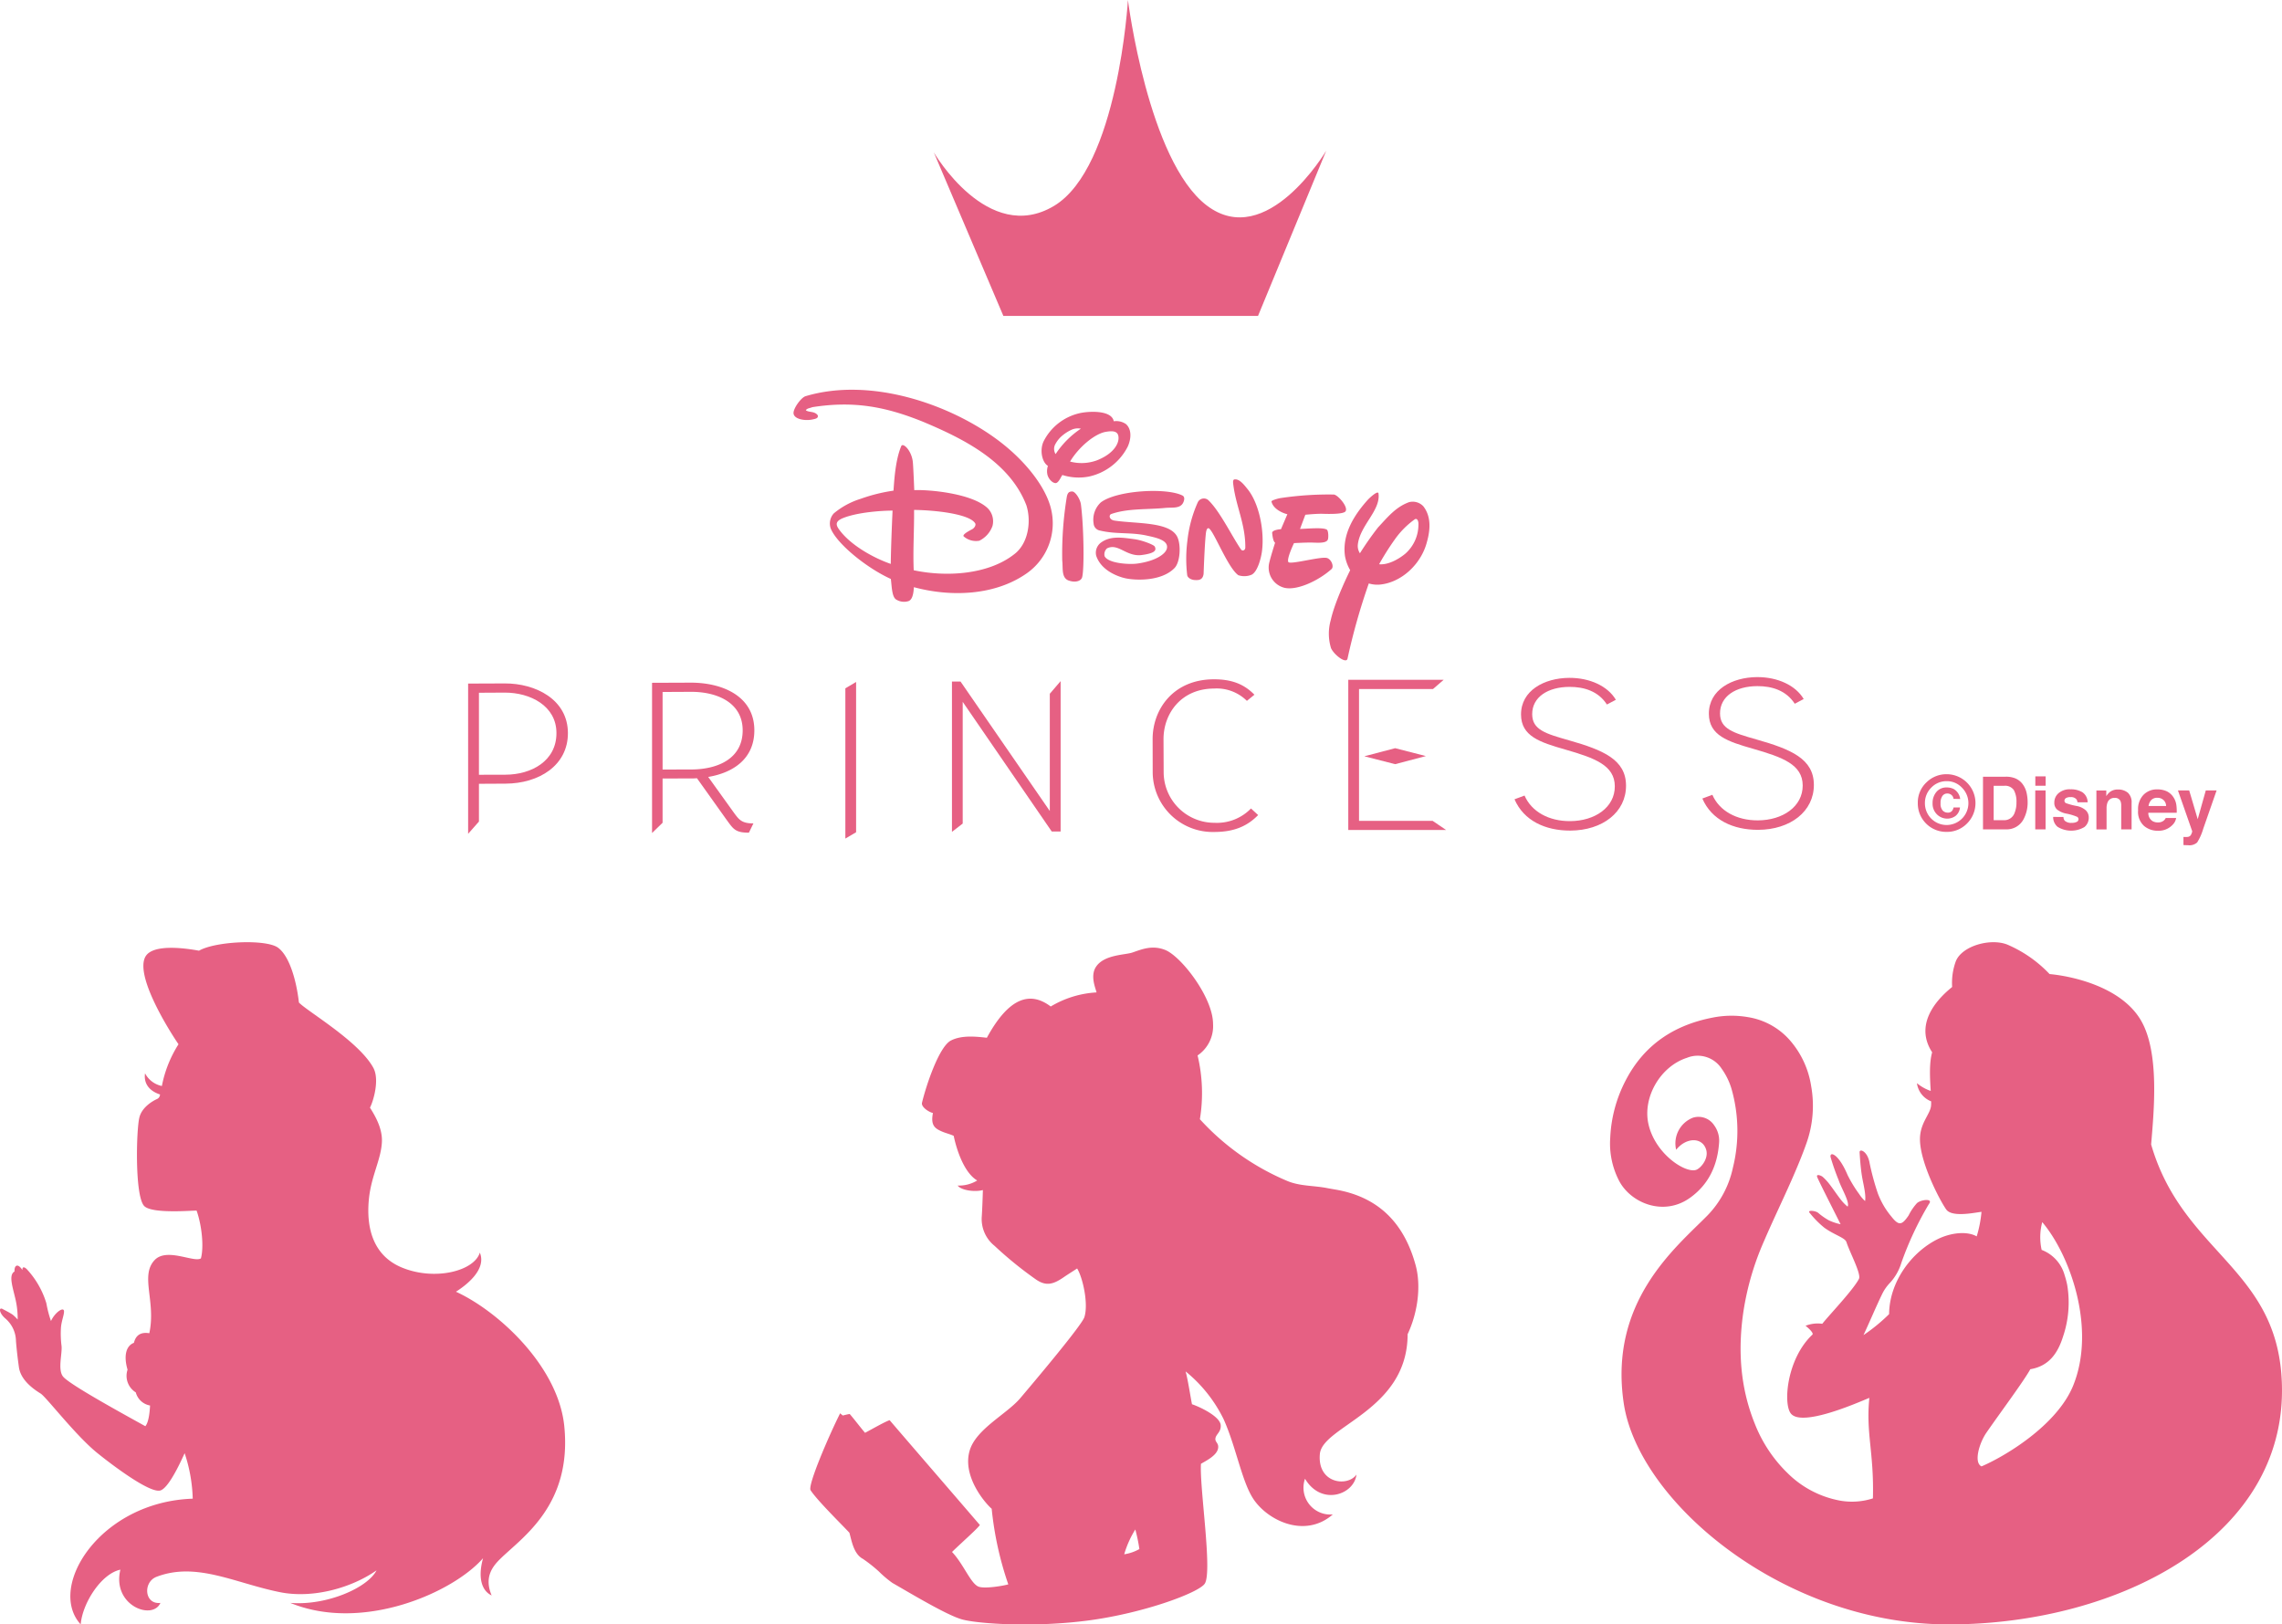 <svg xmlns="http://www.w3.org/2000/svg" width="480" height="341.658" viewBox="0 0 480 341.658"><path d="M413.7,173.247a5.833,5.833,0,0,1-4.235,1.717,5.966,5.966,0,0,1-6.07-6.056,5.792,5.792,0,0,1,1.9-4.43,5.936,5.936,0,0,1,4.172-1.642,6.073,6.073,0,0,1,4.235,10.411m-7.5-7.564a4.5,4.5,0,0,0-1.311,3.225,4.561,4.561,0,0,0,7.806,3.254,4.586,4.586,0,0,0,0-6.479,4.346,4.346,0,0,0-3.226-1.386,4.422,4.422,0,0,0-3.269,1.386m5.048,5.982a2.934,2.934,0,0,1-1.642.512,3.063,3.063,0,0,1-2.185-.889,3.146,3.146,0,0,1-.919-2.365,3.562,3.562,0,0,1,.784-2.336,2.689,2.689,0,0,1,2.183-.964,3.134,3.134,0,0,1,1.538.362,2.824,2.824,0,0,1,1.3,2.064l-1.4-.03a1.236,1.236,0,0,0-.543-.9,1.387,1.387,0,0,0-.77-.226,1.226,1.226,0,0,0-1.023.512,2.486,2.486,0,0,0-.391,1.552,2.115,2.115,0,0,0,.437,1.506,1.434,1.434,0,0,0,1.054.452,1.108,1.108,0,0,0,.859-.3,1.56,1.56,0,0,0,.377-.783h1.356a2.565,2.565,0,0,1-1.01,1.838" fill="#e66083"/><path d="M423.6,163.6a3.673,3.673,0,0,1,1.9,1.4,4.814,4.814,0,0,1,.783,1.777,8.989,8.989,0,0,1,.211,1.839,7.415,7.415,0,0,1-.89,3.751,3.993,3.993,0,0,1-3.72,2.066h-4.776V163.361h4.776a5.041,5.041,0,0,1,1.716.242m-4.248,1.672v7.232h2.14a2.3,2.3,0,0,0,2.289-1.612,5.53,5.53,0,0,0,.363-2.11,5.11,5.11,0,0,0-.544-2.606,2.227,2.227,0,0,0-2.108-.9Z" fill="#e66083"/><path d="M430.285,165.264h-2.169V163.29h2.169Zm-2.184.979h2.169v8.2H428.1Z" fill="#e66083"/><path d="M434.027,171.83a1.283,1.283,0,0,0,.284.8,2.017,2.017,0,0,0,1.478.437,2.185,2.185,0,0,0,1.025-.2.6.6,0,0,0,.376-.558.549.549,0,0,0-.316-.527,11.526,11.526,0,0,0-2.246-.663,4.523,4.523,0,0,1-1.944-.859,1.848,1.848,0,0,1-.572-1.476,2.546,2.546,0,0,1,.889-1.959,3.549,3.549,0,0,1,2.5-.813,4.681,4.681,0,0,1,2.517.617,2.591,2.591,0,0,1,1.1,2.11h-2.14a1.194,1.194,0,0,0-.241-.648,1.463,1.463,0,0,0-1.2-.437,1.8,1.8,0,0,0-.994.211.671.671,0,0,0-.3.527.549.549,0,0,0,.317.527,13.429,13.429,0,0,0,2.245.6,3.984,3.984,0,0,1,1.913.9,2.035,2.035,0,0,1,.633,1.522,2.5,2.5,0,0,1-.9,2,5.465,5.465,0,0,1-5.665-.045,2.656,2.656,0,0,1-.919-2.079Z" fill="#e66083"/><path d="M447.563,166.711a2.719,2.719,0,0,1,.8,2.2v5.53h-2.185v-4.987a2.436,2.436,0,0,0-.165-1,1.225,1.225,0,0,0-1.206-.632,1.48,1.48,0,0,0-1.491.919A3.32,3.32,0,0,0,443.1,170v4.445h-2.139v-8.181h2.079v1.19a3.48,3.48,0,0,1,.783-.9,2.694,2.694,0,0,1,1.672-.5,3.147,3.147,0,0,1,2.065.663" fill="#e66083"/><path d="M455.714,166.408a3.449,3.449,0,0,1,1.416,1.22,3.882,3.882,0,0,1,.648,1.687,9.4,9.4,0,0,1,.075,1.628h-5.966a1.972,1.972,0,0,0,.844,1.732,2.148,2.148,0,0,0,1.188.3,1.818,1.818,0,0,0,1.192-.376,1.7,1.7,0,0,0,.439-.558h2.183a2.6,2.6,0,0,1-.784,1.477,4.012,4.012,0,0,1-3.088,1.207,4.388,4.388,0,0,1-2.878-1.011,3.968,3.968,0,0,1-1.25-3.285,4.315,4.315,0,0,1,1.13-3.254,3.892,3.892,0,0,1,2.922-1.145,4.694,4.694,0,0,1,1.929.377m-3.209,1.853a2.248,2.248,0,0,0-.573,1.265h3.691a1.712,1.712,0,0,0-.572-1.28,1.859,1.859,0,0,0-1.266-.452,1.724,1.724,0,0,0-1.28.467" fill="#e66083"/><path d="M459.273,176.025l.256.015c.226,0,.422,0,.617-.015a1.058,1.058,0,0,0,.467-.166,1.113,1.113,0,0,0,.362-.542,1.315,1.315,0,0,0,.136-.5l-3-8.573h2.367l1.793,6.057,1.7-6.057h2.275l-2.817,8.075a11.312,11.312,0,0,1-1.281,2.878,2.45,2.45,0,0,1-1.913.573,3.988,3.988,0,0,1-.452-.015,3.484,3.484,0,0,1-.512-.031Z" fill="#e66083"/><path d="M479.873,289.121c-1.712-22.648-20.92-26.038-27.4-48.412.56-6.782,1.839-19.336-2.158-26.118-4.078-6.957-14.2-9.259-19.208-9.723a26.585,26.585,0,0,0-8.941-6.221c-3.5-1.344-9.372.256-10.747,3.454a13.155,13.155,0,0,0-.8,5.486c-1.76,1.439-8.525,7.084-4.207,13.737-.653,2.3-.464,5.534-.3,8.126a9.156,9.156,0,0,1-2.9-1.632,4.76,4.76,0,0,0,2.991,3.822c0,.305,0,.576-.016.817-.1,1.918-2.446,3.726-2.335,7.405.145,4.957,4.27,12.794,5.534,14.537,1.231,1.695,6.013.639,7.405.479a25.269,25.269,0,0,1-1.008,5.166c-2.031-1.167-5.5-.783-8.268.608-5.5,2.751-10.108,9.02-10.156,15.738a37.021,37.021,0,0,1-5.39,4.414c1.2-2.543,2.767-6.285,4.031-8.845a9.176,9.176,0,0,1,1.567-2.174,10.856,10.856,0,0,0,2.366-4.175,68.8,68.8,0,0,1,5.79-12.363c1.025-1.263-1.678-.959-2.511-.192a11.426,11.426,0,0,0-1.758,2.592c-1.407,2.062-2.048,2.222-3.631.208a16.594,16.594,0,0,1-2.848-4.895,54.1,54.1,0,0,1-1.71-6.3c-.417-2.56-2.159-3.15-2.112-2.3.081,1.392.224,3.312.48,4.91.24,1.569.912,3.951.672,5.343a7.364,7.364,0,0,1-1.232-1.456,27.274,27.274,0,0,1-2.447-4.015c-1.9-4.509-3.789-5.038-3.582-3.789a48.788,48.788,0,0,0,1.695,4.845c.528,1.647,2.415,4.7,1.887,5.582a9.115,9.115,0,0,1-1.552-1.631c-.766-.992-1.455-2.048-2.222-3.039a11.1,11.1,0,0,0-1.44-1.567c-.335-.3-1.487-.735-1.166.048.4.992,3.245,6.572,4.91,9.9a11.53,11.53,0,0,1-2.48-.83,13.738,13.738,0,0,1-2.239-1.569c-.592-.479-2.383-.639-1.79,0a19.943,19.943,0,0,0,3.117,3.151c2.144,1.535,4.335,2.079,4.623,3.007.72,2.223,3.167,6.733,2.621,7.741-1.214,2.335-6.2,7.533-7.708,9.436a7,7,0,0,0-3.518.416c.752.592,1.759,1.566,1.439,1.871-5.389,5.053-6.222,14.665-4.477,16.649,2.4,2.718,13.577-2.159,16.458-3.359-.752,7.5,1.006,11.5.75,21.143a14.361,14.361,0,0,1-7.581.336,21.006,21.006,0,0,1-10.268-5.55,29.438,29.438,0,0,1-6.972-10.427c-3.119-7.693-3.615-15.642-2.4-23.766a58.458,58.458,0,0,1,4.3-14.667c1.838-4.284,3.869-8.476,5.757-12.746,1.151-2.623,2.27-5.261,3.215-7.964a23.444,23.444,0,0,0,.958-11.932,19.033,19.033,0,0,0-4.285-9.419,14.826,14.826,0,0,0-8.925-5.07,20.269,20.269,0,0,0-7.485.08c-8.14,1.567-14.426,5.725-18.3,13.178A28.793,28.793,0,0,0,338.7,239.3a17.037,17.037,0,0,0,1.888,9.1c2.5,4.686,9.356,7.454,14.84,3.566,4-2.83,5.855-6.892,6.175-11.706a5.453,5.453,0,0,0-1.023-3.551,3.936,3.936,0,0,0-4.478-1.632,5.792,5.792,0,0,0-3.535,6.75c2.1-2.64,5.518-2.718,6.316,0,.561,1.9-1.183,3.935-2.157,4.238-2.319.7-8.621-3.438-10-9.692-1.231-5.662,2.575-12.107,8.092-13.882a6.019,6.019,0,0,1,7.342,2.319,14.159,14.159,0,0,1,2.159,4.6,32.21,32.21,0,0,1,.176,16.219,20.485,20.485,0,0,1-5.39,10.058c-6.654,6.735-20.76,18.09-17.562,39.472,3.1,20.695,33.556,46.493,68.372,46.493,36.114,0,72.514-18.855,69.956-52.537m-43.759,2.222c-3.389,8.445-14.442,15-19.319,17.08-1.68-.8-.481-4.908,1.04-7.1,2.638-3.838,7.8-10.747,9.228-13.338,3.918-.641,5.773-3.375,6.861-6.8a22.363,22.363,0,0,0,.911-10.858,17.915,17.915,0,0,0-.544-2.079,7.962,7.962,0,0,0-4.846-5.358,12.236,12.236,0,0,1,.128-5.838c5.918,6.972,11.323,22.391,6.541,34.289" fill="#e66083"/><path d="M253.4,333.1c1.676-2.448-1.111-20.246-.788-25.222,1.093-.66,3.493-1.8,3.623-3.416.1-1.03-.758-1.159-.563-2.028.176-.837,1.208-1.289,1.095-2.706-.161-1.805-4.268-3.784-6.04-4.381-.225-.982-.886-5.38-1.353-6.909a29.755,29.755,0,0,1,7.971,9.986c2.611,5.749,3.82,13.012,6.218,16.734,2.947,4.589,10.872,8.52,16.782,3.365a5.651,5.651,0,0,1-5.847-7.506c3.447,5.783,10.342,3.368,10.825-.884-1.836,2.656-8.264,1.931-7.7-4.318.532-5.91,18.458-9.1,18.458-25.189,2.24-4.784,2.835-10.372,1.675-14.56-2.222-8.1-7.021-13.706-15.509-15.606-1.064-.242-2.159-.387-3.223-.6-2.737-.515-5.571-.371-8.2-1.45A52.237,52.237,0,0,1,252.387,235.4a34.043,34.043,0,0,0-.485-13.416,7.438,7.438,0,0,0,3.253-6.619c0-5.556-6.667-14.189-10.049-15.559-2.738-1.095-4.929-.144-6.91.532-1.546.532-5.96.418-7.665,3.012-1.307,1.981.015,4.719.111,5.379a21.023,21.023,0,0,0-9.63,2.963c-4.14-3.125-8.633-2.239-13.433,6.572-2.239-.243-5.251-.595-7.553.58-2.513,1.288-5.219,9.469-6.088,13.077-.226.87,1.353,1.948,2.3,2.174-.532,2.658.452,3.27,1.949,3.915.709.306,1.659.532,2.416.886.613,2.978,2.207,7.778,4.944,9.389a7.331,7.331,0,0,1-4.107,1.064c.645.965,3.5,1.432,5.3.95-.048,1.82-.145,4.25-.224,5.444a7.231,7.231,0,0,0,2.672,6.281,80.318,80.318,0,0,0,8.633,7.022c2.158,1.529,3.672,1.11,5.814-.339.886-.612,1.948-1.272,2.932-1.916,1.175,1.9,2.415,7.376,1.529,10.228-.531,1.722-10.87,13.963-13.479,17.04-2.788,3.3-9.1,6.377-10.583,10.807-1.8,5.428,3.077,11.177,4.559,12.466a69.925,69.925,0,0,0,3.494,15.9c-.934.274-4.8.966-6.2.5-1.692-.581-3.189-4.752-5.637-7.313,2.046-2,5.185-4.735,5.862-5.669-5.781-6.732-13.222-15.333-18.988-22.05-1,.323-3.786,1.933-5.171,2.658-1.112-1.32-2.159-2.721-3.221-3.961-.452.063-1,.209-1.449.321-.113-.1-.323-.241-.564-.467-2.287,4.526-6.878,15.156-6.218,16.187,1.435,2.191,6.572,7.215,8.166,8.939.484,1.738.9,4.461,2.836,5.491a30.556,30.556,0,0,1,3.4,2.691,22.69,22.69,0,0,0,2.8,2.367c3.883,2.222,11.6,6.878,14.738,7.7,3.447.917,15.253,1.707,26.655.178,11.71-1.579,23.032-5.832,24.3-7.7m-16.927-6.2a20.789,20.789,0,0,1,2.335-5.219,34.441,34.441,0,0,1,.854,4.123,9.484,9.484,0,0,1-3.189,1.1" fill="#e66083"/><path d="M95.9,271.686c1.868-1.19,6.539-4.55,5.032-8.226-1.205,3.917-9.567,5.981-16.437,3.119-6.028-2.516-7.459-8.318-6.917-14.194.452-5.017,2.607-8.482,2.757-12.294.106-2.924-1.582-5.635-2.514-7.128.706-1.341,2.064-5.891.706-8.377-3.058-5.619-14-11.934-15.653-13.74-.5-4.476-1.959-9.779-4.416-11.542-2.531-1.808-13.093-1.356-16.6.648-2.245-.407-9.582-1.6-11.241,1.205-2.32,3.947,4.823,15.4,6.932,18.473a25.18,25.18,0,0,0-3.5,8.783,5.171,5.171,0,0,1-3.541-2.667c-.316,2.14.9,3.722,3.149,4.445v.032a1.07,1.07,0,0,1-.708.962c-1.235.588-3.149,1.885-3.631,3.842-.663,2.653-.994,16.68,1.04,18.654,1.762,1.7,10.487.858,11,.949,1.145,3.284,1.536,7.745.9,10.035-1.4.965-7.218-2.35-9.749.377-3.088,3.3.332,8.663-1.1,15.369-1.687-.273-2.817.3-3.239,2.017-1.717.65-2.169,2.834-1.341,5.652a4.093,4.093,0,0,0,1.733,4.776,3.769,3.769,0,0,0,3,2.757c-.03.527-.151,3.4-.994,4.354-4.354-2.426-15.806-8.663-17.281-10.411-1.206-1.431-.152-4.868-.347-6.508a20.267,20.267,0,0,1-.105-3.994c.149-1.326.6-2.366.633-3.164.06-1.206-1.884.075-2.744,1.958a24.929,24.929,0,0,1-.979-3.766,18.365,18.365,0,0,0-4.068-7.1c-.633-.648-1.01-.528-.964.15-.95-1.506-1.733-1.054-1.658.3-1.31.723-.376,3.284.226,5.936a18.138,18.138,0,0,1,.437,4.173,8.112,8.112,0,0,0-1.085-1.055c-.647-.437-1.461-.828-2.064-1.16-.843-.482-.828.8.558,1.989a6.329,6.329,0,0,1,2.23,4.747c.15,1.837.361,3.631.617,5.469.256,1.884,1.658,3.782,4.565,5.56,1.162.708,7.279,8.723,11.844,12.446,3.028,2.456,10.878,8.407,13.243,7.97,1.9-.347,4.717-6.81,5.213-7.865a32.894,32.894,0,0,1,1.7,9.567c-19.557.663-30.723,18.624-23.565,26.443.377-4.52,4.354-10.682,8.347-11.51-1.808,7.533,6.764,10.757,8.423,6.99-3.391.377-3.708-4.37-.83-5.484,8.439-3.241,16.559,1.356,26.037,3.239,6.825,1.356,14.931-.873,20.249-4.6-1.883,3.692-10.531,7.459-18.141,6.841,15.2,6.253,34.249-2.169,40.548-9.4-1.13,4.068-.3,6.855,1.806,7.834-1.657-3.917.258-6.193,1.96-7.834,4.626-4.491,14.976-11.286,13.319-27.77-1.266-12.61-13.921-24.228-22.8-28.281" fill="#e66083"/><path d="M264.614,66.446,278.959,31.7S266.452,52.84,253.81,43.2C241.5,33.8,237.253,0,237.253,0s-2.064,35.256-15.565,43.318c-13.908,8.3-25.268-11.271-25.268-11.271l14.631,34.4Z" fill="#e66083"/><path d="M210.319,92.886c-10.2-7.8-27.06-13.666-40.845-9.567-.9.24-2.473,2.364-2.563,3.464-.076,1.312,2.2,1.794,3.962,1.448.454-.121,1.341-.181,1.13-.889-.676-.919-1.867-.559-2.5-1.056.228-.421.874-.436,1.358-.647,8.859-1.4,15.563-.046,23.232,3.044,8.408,3.525,18.246,8.346,21.8,17.6,1.084,3.42.391,8.107-2.608,10.322-5.514,4.294-14.312,4.776-21.094,3.33-.179-4.249.107-8.151.076-12.688,4.806.062,11.768.906,12.868,2.849.18.347-.151.948-.663,1.221-1.01.527-2,1.115-1.793,1.476a3.919,3.919,0,0,0,3.314.934,5.5,5.5,0,0,0,2.773-3.12,3.893,3.893,0,0,0-1-3.706c-3.344-3.194-12.551-3.948-15.459-3.812,0,0-.166-4.279-.286-5.77-.2-2.531-2.11-4.339-2.456-3.481-1.266,3.029-1.477,7.413-1.627,9.358a35.274,35.274,0,0,0-6.9,1.716,16.346,16.346,0,0,0-5.665,3.075,3.178,3.178,0,0,0-.662,3.1c1.2,3.164,7.457,8.316,12.67,10.682.211,1.566.2,3.917,1.221,4.384a3.079,3.079,0,0,0,2.455.286c1.07-.316,1.115-2.365,1.176-2.938,7.879,2.125,17.1,1.748,23.745-2.923a12.843,12.843,0,0,0,5.049-13.741c-1.071-4.219-4.972-9.552-10.714-13.952m-22.947,25.72c-3.766-1.3-8.648-4.068-10.938-7.339-.618-.887-.77-1.656.979-2.334,3.089-1.207,8.046-1.537,10.336-1.537-.136,3.014-.332,7.609-.377,11.21" fill="#e66083"/><path d="M225.527,103.37c-.693,0-.964.3-1.13,1.114a74.057,74.057,0,0,0-.964,13.411c.2,1.567-.271,3.812,1.552,4.264.858.286,2.154.256,2.576-.588.542-1.175.437-10.623-.2-15.49-.151-1.114-1.175-2.711-1.838-2.711" fill="#e66083"/><path d="M248.741,104.233c-3.345-1.717-13.876-1.115-17.206,1.447a4.967,4.967,0,0,0-1.507,4.4,1.631,1.631,0,0,0,1.4,1.522c3.375.8,6.434.3,9.824,1.054,1.913.422,4.6.964,4.19,2.712-.273,1.175-2.413,2.652-6.239,3.165-1.763.24-6.087-.046-6.855-1.538a1.683,1.683,0,0,1,.5-1.656c2.335-1.161,3.992,1.716,7.156,1.417,3.074-.377,3.254-1.07,2.893-1.793-.181-.393-2.682-1.343-4.249-1.554-2.667-.361-5.122-.753-7.126.754a2.666,2.666,0,0,0-.951,2.7c1.04,3.21,4.763,4.491,6.284,4.792,2.26.452,7.488.588,10.185-2.169,1.222-1.237,1.4-4.838.618-6.51-1.507-3.285-8.6-2.788-13.228-3.481-1.145-.165-1.251-1.19-.678-1.386,3.48-1.22,7.5-.9,11.344-1.28,1.356-.136,2.893.165,3.631-.859.348-.5.605-1.432.016-1.733" fill="#e66083"/><path d="M259.665,100.832c-.469.061-.256.965-.213,1.386.6,4.415,2.548,8.183,2.488,12.959,0,.527-.588.859-.934.345-1.87-2.727-4.46-8.091-6.872-10.351a1.422,1.422,0,0,0-2.215.528,26.783,26.783,0,0,0-2.169,8.122,29.253,29.253,0,0,0-.03,7.156c.075.5.785,1.01,1.7,1.025.5,0,1.567.135,1.748-1.326,0,0,.211-6.207.483-8.528.089-.708.257-1.041.5-1.054.917-.077,3.992,8.226,6.312,9.883a4.006,4.006,0,0,0,2.742-.075c1.311-.558,2.064-3.571,2.245-4.987.558-4.431-.663-10.126-3.028-13.034-.678-.828-1.672-2.2-2.757-2.049" fill="#e66083"/><path d="M279,117.335c-1.523-.256-7.7,1.492-8.015.859-.377-.738,1.279-4.143,1.2-3.963,0,0,2.126-.12,3.437-.12,1.234,0,3.3.271,3.675-.618.167-.361.137-1.883-.21-2.094-.8-.512-3.781-.211-5.636-.151l1.116-2.983s2.366-.241,3.616-.2,4.445.121,4.852-.542c.587-.934-1.674-3.48-2.488-3.51a68.152,68.152,0,0,0-11.132.736c-.574.077-1.975.484-1.975.724.361,1.613,2.412,2.472,3.346,2.683l-1.343,3.149c.015-.015-1.912.12-1.851.8.164,1.763.541,2,.616,2.034,0,0-.889,2.772-1.251,4.294a4.384,4.384,0,0,0,3.015,5.139c2.576.783,7.245-1.327,10.094-3.873.618-.543-.075-2.2-1.069-2.366" fill="#e66083"/><path d="M299.4,106.5a3.058,3.058,0,0,0-3.043-.874c-2.773,1.025-4.385,3.044-6.494,5.3a65.4,65.4,0,0,0-3.813,5.438,2.793,2.793,0,0,1-.437-1.868c.484-4.038,4.838-7.156,4.34-10.712-.09-.708-1.764.829-2.214,1.3-2.864,3.179-5.424,7.186-4.852,11.751A9,9,0,0,0,284,119.925s-3.164,6.284-4.1,10.548a10.365,10.365,0,0,0,.075,5.861c.678,1.461,3.226,3.359,3.467,2.184a132.917,132.917,0,0,1,4.475-15.806,6.19,6.19,0,0,0,2.32.243c4.535-.424,8.74-4.311,9.93-9.056.738-2.667.827-5.334-.77-7.4m-3.842,9.989c-1.627,1.326-3.766,2.365-5.469,2.185a56.121,56.121,0,0,1,3.254-5.153,17.824,17.824,0,0,1,4.264-4.309c.452-.256.783.3.753,1.07a8.159,8.159,0,0,1-2.8,6.207" fill="#e66083"/><path d="M237.238,93.873c.723-1.643.814-3.587-.391-4.67a3.58,3.58,0,0,0-2.577-.6c-.437-2.411-5.363-2.14-7.292-1.673a11.3,11.3,0,0,0-7.4,5.771c-.948,1.809-.45,4.491.845,5.289a3.41,3.41,0,0,0-.135,1.688c.166.994,1.069,1.928,1.747,1.928.648,0,1.206-1.476,1.432-1.7a11.356,11.356,0,0,0,5.559.331,12.024,12.024,0,0,0,8.211-6.358m-15.2,1.628a2.042,2.042,0,0,1-.075-2.051,6.361,6.361,0,0,1,1.115-1.507,8.546,8.546,0,0,1,2.29-1.55,3.244,3.244,0,0,1,1.989-.241,18.892,18.892,0,0,0-5.319,5.349m8.528,1.37a9.385,9.385,0,0,1-5.484.2c1.853-3.1,5.243-5.877,7.533-6.254,1.25-.211,2.32-.211,2.591.74.392,1.43-.768,3.857-4.64,5.318" fill="#e66083"/><polygon points="293.457 160.723 299.92 159.02 293.457 157.363 286.977 159.065 293.457 160.723" fill="#e66083"/><path d="M98.466,143.772l7.7-.03c6.448-.03,13.259,3.345,13.29,10.412.03,6.84-6.089,10.637-13.125,10.667l-5.589.03v7.941l-2.275,2.575Zm7.864,19.166c5.439-.015,10.744-2.878,10.714-8.784-.015-5.681-5.486-8.5-10.879-8.482l-5.424.03v17.251Z" fill="#e66083"/><path d="M148.966,163.408l5.485,7.639c1.023,1.371,1.6,2.14,4.023,2.14l-.949,1.944c-2.938.014-3.3-.814-4.808-2.864l-6.117-8.588a12.3,12.3,0,0,1-1.295.045l-5.936.015v9.311l-2.215,2.155V143.61l8.075-.031c6.645-.03,13.411,2.788,13.441,9.974.03,6-4.4,8.966-9.7,9.855m-9.6-1.552,6.071-.015c5.5-.03,10.8-2.245,10.774-8.271-.03-5.862-5.484-8.077-10.834-8.062l-6.011.03Z" fill="#e66083"/><polygon points="180.074 175.043 177.814 176.369 177.814 144.773 180.074 143.433 180.074 175.043" fill="#e66083"/><polygon points="200.237 174.961 200.237 143.351 202.044 143.351 220.818 170.577 220.818 145.912 223.093 143.259 223.093 174.886 221.225 174.886 202.497 147.615 202.497 173.214 200.237 174.961" fill="#e66083"/><path d="M242.461,162.387l-.015-6.885c-.03-6.283,4.324-12.6,12.853-12.627,3.857-.014,6.418,1.056,8.557,3.241l-1.582,1.295a9,9,0,0,0-6.915-2.592c-6.992.03-10.638,5.334-10.623,10.668l.03,6.9a10.673,10.673,0,0,0,10.714,10.669,9.96,9.96,0,0,0,7.653-3.014l1.507,1.385c-2.307,2.367-5.108,3.542-9.16,3.557a12.628,12.628,0,0,1-13.019-12.6" fill="#e66083"/><polygon points="285.86 159.412 285.86 172.641 301.335 172.641 304.182 174.57 283.6 174.57 283.6 142.973 303.67 142.973 301.425 144.917 285.86 144.917 285.86 157.483 285.86 159.412" fill="#e66083"/><path d="M320.677,167.325c1.463,3.39,5.122,5.4,9.568,5.379,5.259-.014,9.447-2.923,9.418-7.338-.016-4.4-4.22-5.936-10.4-7.713-5.363-1.537-9.311-2.8-9.326-7.369-.016-5.047,4.882-7.684,10.14-7.714,4.339-.015,8.105,1.732,9.808,4.61l-1.883.994c-1.792-2.787-4.791-3.721-7.88-3.706-4.535.015-7.85,2.14-7.836,5.755.015,3.27,2.817,4.083,7.746,5.486,7.141,2.034,11.977,4.038,11.992,9.507.03,5.589-4.926,9.448-11.721,9.478-5.26.013-9.793-2.081-11.737-6.586Z" fill="#e66083"/><path d="M360.183,167.165c1.463,3.39,5.123,5.4,9.569,5.379,5.258-.014,9.446-2.923,9.431-7.337s-4.234-5.936-10.411-7.714c-5.363-1.537-9.311-2.8-9.326-7.369-.016-5.047,4.882-7.684,10.14-7.714,4.339-.015,8.106,1.733,9.808,4.61l-1.883.995c-1.792-2.787-4.791-3.722-7.88-3.707-4.535.016-7.849,2.14-7.836,5.756.015,3.269,2.818,4.083,7.746,5.485,7.141,2.034,11.977,4.038,11.992,9.507.031,5.59-4.926,9.448-11.721,9.478-5.26.014-9.793-2.08-11.737-6.585Z" fill="#e66083"/></svg>